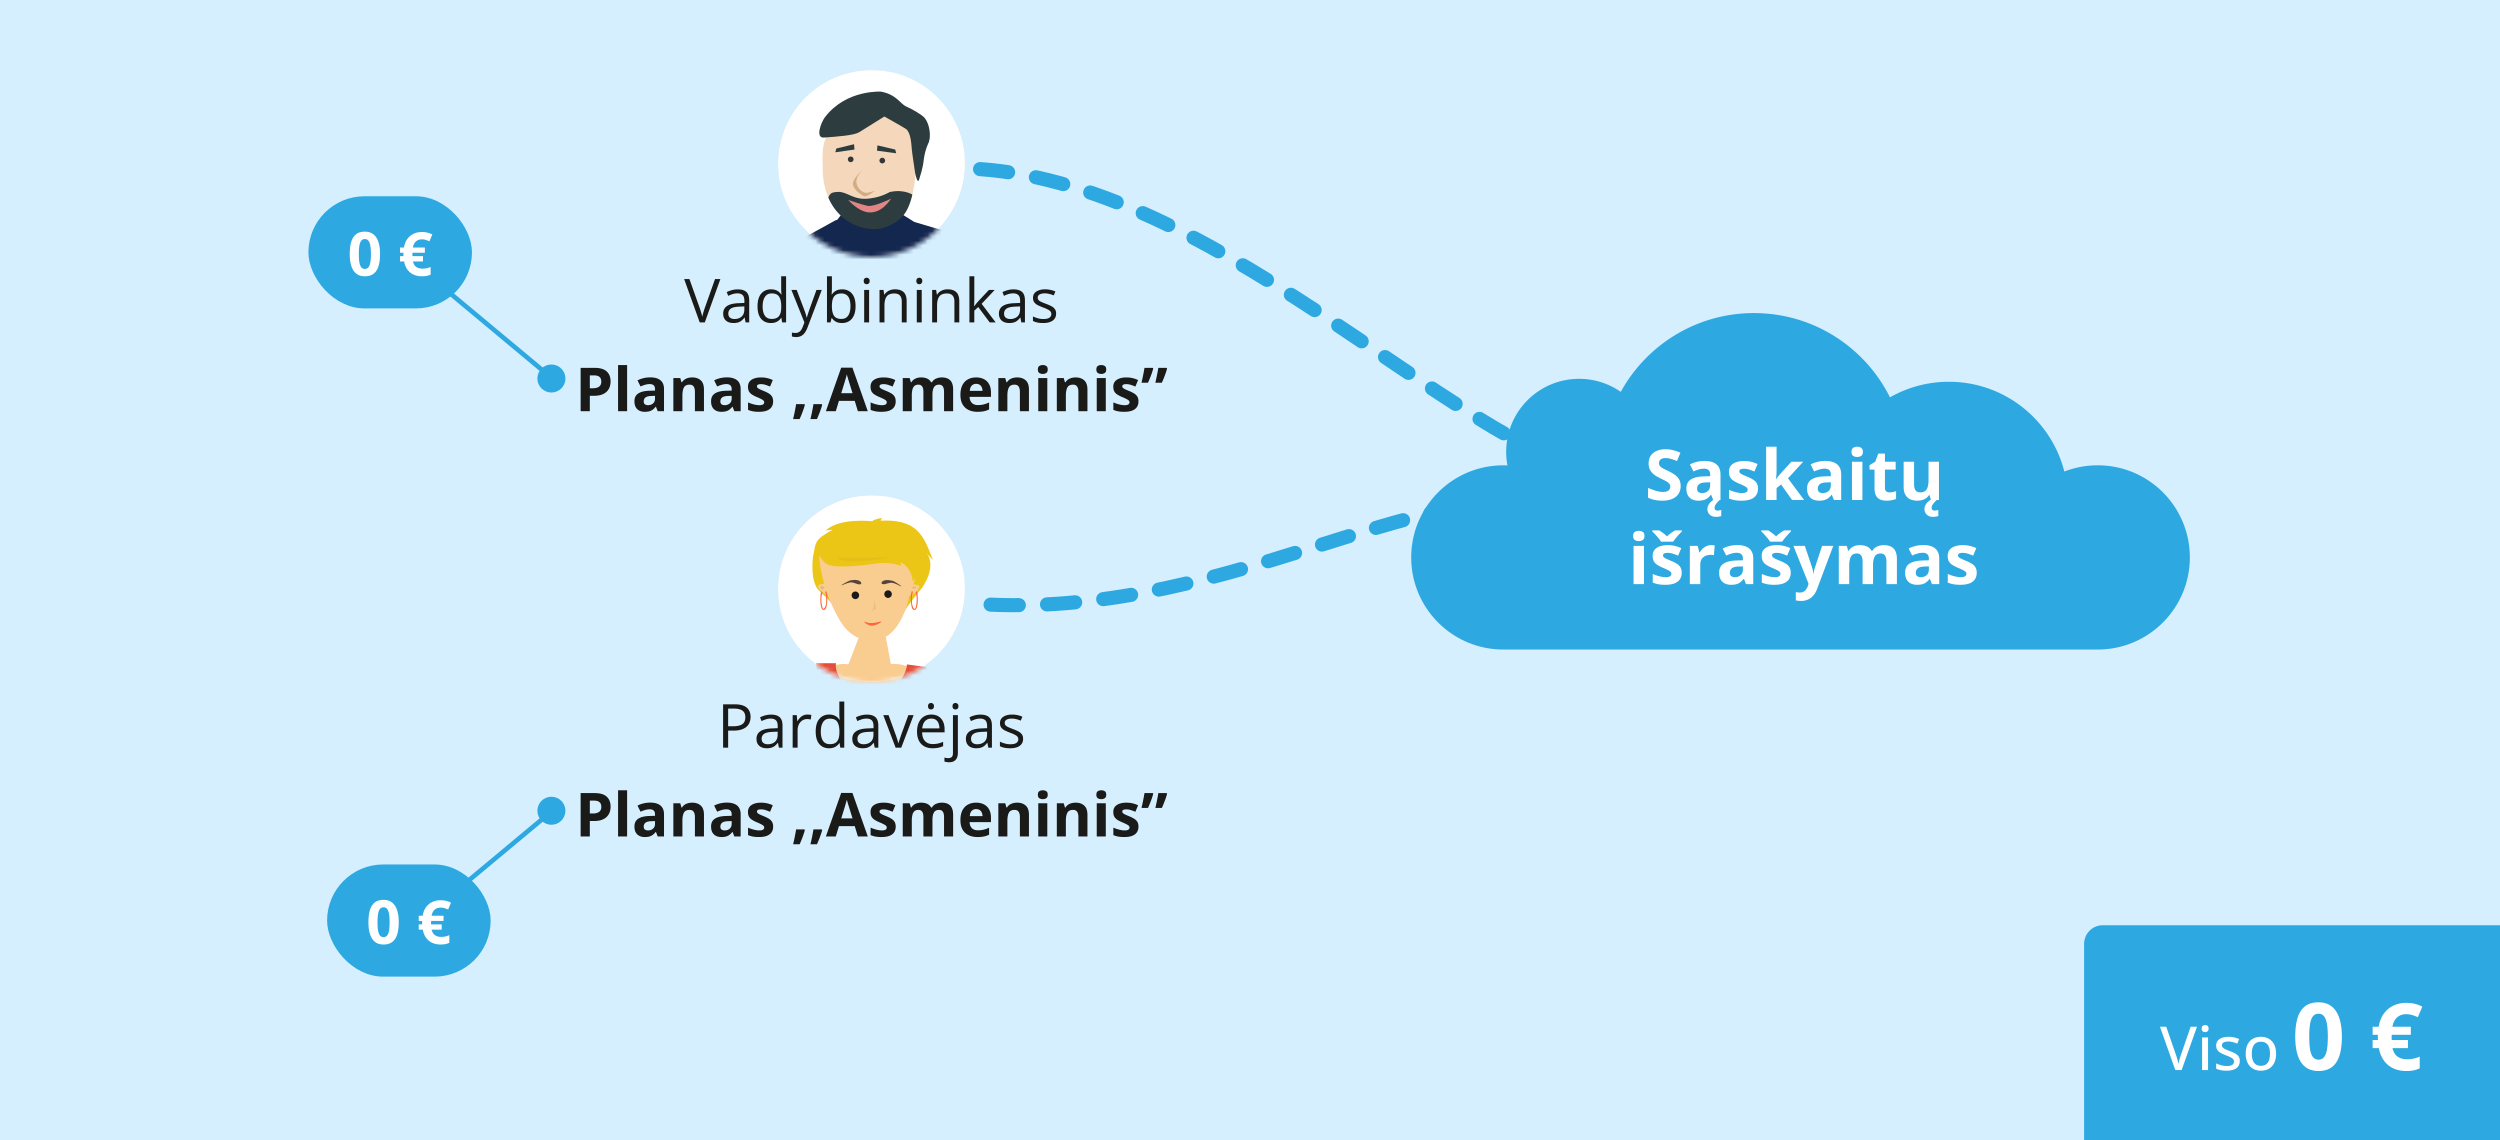 <svg width="535" height="244" fill="none" xmlns="http://www.w3.org/2000/svg"><g clip-path="url(#banner_kainodaros-pavyzdziai-1_lt__a)"><path fill="#D5EFFE" d="M0 0h535v244H0z"/><path d="M344 102c-33-6-86-66-139.5-66M336 108.5c-32.5-8-75 25.502-130 20.5" stroke="#2DA8E0" stroke-width="3.021" stroke-linecap="round" stroke-dasharray="6.04 6.04"/><path fill-rule="evenodd" clip-rule="evenodd" d="M322.175 138.995a23.84 23.84 0 0 1-.464.005C310.825 139 302 130.175 302 119.289s8.825-19.71 19.711-19.71c.296 0 .591.006.884.019a15.683 15.683 0 0 1-.272-2.92c0-8.62 6.988-15.609 15.609-15.609 3.313 0 6.385 1.032 8.911 2.792C352.371 73.811 363.061 67 375.341 67c12.752 0 23.788 7.344 29.111 18.033A25.368 25.368 0 0 1 417.06 81.7c11.91 0 21.913 8.17 24.707 19.213a19.645 19.645 0 0 1 7.146-1.336c10.886 0 19.711 8.825 19.711 19.711S459.799 139 448.913 139H322.175v-.005Z" fill="#2DA8E0"/><path d="M359.662 104.026c0 .635-.154 1.187-.461 1.656-.308.468-.757.83-1.348 1.084-.586.254-1.299.38-2.139.38-.371 0-.735-.024-1.091-.073a7.49 7.49 0 0 1-1.018-.212 6.355 6.355 0 0 1-.923-.359v-2.109c.508.224 1.035.427 1.582.607a5.152 5.152 0 0 0 1.626.271c.371 0 .669-.048.894-.146.229-.098.395-.232.498-.403.102-.171.154-.366.154-.586a.966.966 0 0 0-.271-.688 2.82 2.82 0 0 0-.748-.535 30.392 30.392 0 0 0-1.062-.535c-.249-.117-.52-.258-.813-.424a4.776 4.776 0 0 1-.834-.623 2.991 2.991 0 0 1-.652-.886c-.166-.352-.249-.772-.249-1.26 0-.64.146-1.186.439-1.64.293-.455.711-.801 1.253-1.04.546-.245 1.191-.367 1.933-.367.557 0 1.087.066 1.589.198a9.852 9.852 0 0 1 1.59.557l-.733 1.765c-.493-.2-.935-.354-1.325-.462a4.305 4.305 0 0 0-1.194-.168c-.283 0-.525.046-.725.139a.975.975 0 0 0-.454.38 1.03 1.03 0 0 0-.154.565.97.97 0 0 0 .22.644c.151.171.376.337.673.498.303.162.679.35 1.128.564.547.259 1.014.53 1.399.813.391.279.691.608.901.989.21.376.315.845.315 1.406Zm5.12-5.383c1.098 0 1.941.24 2.527.718.586.478.879 1.206.879 2.182V107h-1.561l-.432-1.113h-.058a4.15 4.15 0 0 1-.718.717 2.458 2.458 0 0 1-.842.411c-.318.088-.703.131-1.158.131a2.96 2.96 0 0 1-1.303-.278 2.072 2.072 0 0 1-.901-.849c-.22-.386-.33-.874-.33-1.465 0-.869.305-1.509.916-1.919.61-.415 1.526-.645 2.746-.689l1.421-.044v-.359c0-.429-.112-.744-.337-.944-.224-.201-.537-.301-.937-.301-.396 0-.784.056-1.165.169a8.96 8.96 0 0 0-1.142.425l-.74-1.51a6.34 6.34 0 0 1 1.457-.541 7.08 7.08 0 0 1 1.678-.198Zm1.186 4.563-.864.029c-.723.02-1.226.149-1.509.389-.278.239-.417.554-.417.944 0 .342.1.586.3.733.2.141.461.212.784.212.478 0 .881-.141 1.208-.425.332-.283.498-.686.498-1.208v-.674Zm.96 5.457c0 .205.053.356.161.454a.627.627 0 0 0 .425.146c.156 0 .31-.014.461-.044.156-.029.281-.058.374-.088v1.304a5.932 5.932 0 0 1-.506.117c-.18.034-.39.052-.63.052-.561 0-1.008-.159-1.34-.477-.327-.312-.491-.715-.491-1.208 0-.293.074-.574.22-.842a2.97 2.97 0 0 1 .593-.74c.249-.225.528-.422.835-.593l.974.256c-.337.322-.6.615-.791.879-.19.268-.285.53-.285.784Zm9.28-4.095c0 .557-.132 1.028-.396 1.414-.259.381-.647.671-1.165.872-.517.195-1.162.292-1.933.292a8.538 8.538 0 0 1-1.472-.109 6.1 6.1 0 0 1-1.231-.367v-1.845c.445.2.921.366 1.428.498.513.127.962.19 1.348.19.435 0 .745-.063.93-.19.191-.132.286-.303.286-.513a.605.605 0 0 0-.117-.366c-.074-.112-.235-.237-.484-.374a12.22 12.22 0 0 0-1.172-.549 7.76 7.76 0 0 1-1.267-.652 2.206 2.206 0 0 1-.732-.776c-.156-.303-.234-.686-.234-1.15 0-.757.293-1.326.878-1.707.591-.385 1.38-.578 2.366-.578.508 0 .991.051 1.45.153.464.103.94.267 1.429.491l-.674 1.612c-.405-.176-.789-.32-1.15-.433a3.621 3.621 0 0 0-1.091-.168c-.328 0-.574.044-.74.132a.43.43 0 0 0-.249.403c0 .131.041.249.124.351.088.103.254.218.498.344.249.123.613.281 1.092.477.464.19.866.39 1.208.6.342.205.606.462.791.769.186.303.279.696.279 1.179Zm3.977-8.965v5.098c0 .308-.013.615-.037.923-.024.308-.051.615-.081.923h.03c.151-.215.305-.427.461-.637.161-.21.332-.413.513-.608l2.292-2.49h2.52l-3.252 3.552 3.45 4.636h-2.579l-2.358-3.318-.959.769V107h-2.234V95.603h2.234Zm10.422 3.04c1.099 0 1.941.24 2.527.718.586.478.879 1.206.879 2.182V107h-1.56l-.432-1.113h-.059a4.116 4.116 0 0 1-.718.717 2.458 2.458 0 0 1-.842.411c-.318.088-.703.131-1.157.131-.484 0-.918-.092-1.304-.278a2.072 2.072 0 0 1-.901-.849c-.22-.386-.33-.874-.33-1.465 0-.869.306-1.509.916-1.919.61-.415 1.526-.645 2.747-.689l1.42-.044v-.359c0-.429-.112-.744-.336-.944-.225-.201-.538-.301-.938-.301a4.08 4.08 0 0 0-1.165.169c-.38.112-.761.254-1.142.425l-.74-1.51c.435-.229.921-.41 1.458-.541a7.072 7.072 0 0 1 1.677-.198Zm1.186 4.563-.864.029c-.722.02-1.225.149-1.509.389-.278.239-.417.554-.417.944 0 .342.1.586.3.733.2.141.462.212.784.212.478 0 .881-.141 1.208-.425.332-.283.498-.686.498-1.208v-.674Zm6.761-4.395V107h-2.234v-8.189h2.234Zm-1.114-3.208c.332 0 .618.079.857.235.24.151.359.437.359.857 0 .415-.119.703-.359.864a1.532 1.532 0 0 1-.857.234c-.336 0-.625-.078-.864-.234-.234-.161-.351-.45-.351-.864 0-.42.117-.706.351-.857.239-.156.528-.234.864-.234Zm6.914 9.764c.245 0 .481-.025.711-.074.234-.048.466-.109.696-.183v1.663c-.24.107-.537.195-.894.264a5.693 5.693 0 0 1-1.157.109c-.488 0-.928-.078-1.318-.234a1.876 1.876 0 0 1-.916-.828c-.22-.395-.33-.944-.33-1.647v-3.948h-1.069v-.945l1.231-.747.644-1.729h1.428v1.743h2.293v1.678h-2.293v3.948c0 .312.088.546.264.703.181.151.418.227.71.227Zm10.584-6.556V107h-1.714l-.3-1.047h-.117a2.26 2.26 0 0 1-.66.681 2.854 2.854 0 0 1-.871.388 3.896 3.896 0 0 1-.989.124c-.586 0-1.096-.102-1.531-.307a2.285 2.285 0 0 1-1.018-.974c-.239-.44-.359-1.011-.359-1.714v-5.34h2.234v4.783c0 .586.105 1.028.315 1.326.21.298.545.447 1.004.447.454 0 .81-.103 1.069-.308.259-.21.439-.515.542-.915.107-.406.161-.899.161-1.48v-3.853h2.234Zm-1.56 9.852c0 .205.054.356.161.454a.627.627 0 0 0 .425.146c.156 0 .31-.014.461-.044.157-.029.281-.058.374-.088v1.304a5.845 5.845 0 0 1-.506.117 3.42 3.42 0 0 1-.629.052c-.562 0-1.009-.159-1.341-.477-.327-.312-.49-.715-.49-1.208 0-.293.073-.574.219-.842.147-.264.344-.511.594-.74.249-.225.527-.422.834-.593l.975.256a6.574 6.574 0 0 0-.791.879c-.191.268-.286.53-.286.784Zm-61.56 8.149V125h-2.234v-8.188h2.234Zm-1.113-3.208c.332 0 .617.078.857.234.239.151.358.437.358.857 0 .415-.119.703-.358.864-.24.156-.525.234-.857.234-.337 0-.625-.078-.865-.234-.234-.161-.351-.449-.351-.864 0-.42.117-.706.351-.857.24-.156.528-.234.865-.234Zm9.177 8.964c0 .557-.132 1.028-.396 1.414-.258.381-.647.671-1.164.872-.518.195-1.162.292-1.934.292a8.538 8.538 0 0 1-1.472-.109 6.11 6.11 0 0 1-1.23-.367v-1.845c.444.2.92.366 1.428.498.512.127.962.19 1.347.19.435 0 .745-.063.931-.19.19-.132.285-.303.285-.513a.605.605 0 0 0-.117-.366c-.073-.112-.234-.237-.483-.374a12.34 12.34 0 0 0-1.172-.549 7.718 7.718 0 0 1-1.267-.652 2.21 2.21 0 0 1-.733-.776c-.156-.303-.234-.686-.234-1.15 0-.757.293-1.326.879-1.707.591-.385 1.379-.578 2.366-.578.507 0 .991.051 1.45.154.464.102.94.266 1.428.49l-.674 1.612c-.405-.176-.788-.32-1.15-.433a3.616 3.616 0 0 0-1.091-.168c-.327 0-.574.044-.74.132a.43.43 0 0 0-.249.403c0 .131.042.249.125.351.088.103.254.218.498.344.249.123.612.281 1.091.477.464.19.867.39 1.208.6.342.205.606.462.792.769.185.303.278.696.278 1.179Zm-4.424-6.657a6.13 6.13 0 0 0-.542-.74c-.225-.274-.457-.54-.696-.798a23.333 23.333 0 0 0-.637-.667v-.198h1.487c.259.166.537.357.835.572.298.21.578.449.842.717.259-.268.542-.51.85-.725.312-.219.6-.407.864-.564h1.479v.198c-.175.181-.383.4-.622.659a21.68 21.68 0 0 0-.703.799 7.443 7.443 0 0 0-.55.747h-2.607Zm10.737.747c.113 0 .242.007.388.022.152.009.274.024.367.044l-.169 2.094a1.387 1.387 0 0 0-.315-.051 3.079 3.079 0 0 0-1.186.088c-.269.073-.51.193-.725.359a1.692 1.692 0 0 0-.513.644c-.122.264-.183.589-.183.975V125h-2.234v-8.188h1.692l.329 1.376h.11a3.44 3.44 0 0 1 .601-.761c.244-.235.52-.42.828-.557a2.425 2.425 0 0 1 1.01-.212Zm5.596-.015c1.099 0 1.941.239 2.527.718.586.478.879 1.206.879 2.182V125h-1.56l-.432-1.113h-.059a4.116 4.116 0 0 1-.718.717 2.458 2.458 0 0 1-.842.411c-.317.088-.703.131-1.157.131-.484 0-.918-.092-1.304-.278a2.072 2.072 0 0 1-.901-.849c-.22-.386-.329-.874-.329-1.465 0-.869.305-1.509.915-1.919.61-.415 1.526-.645 2.747-.689l1.421-.044v-.359c0-.429-.113-.744-.337-.944-.225-.201-.537-.301-.938-.301-.395 0-.784.056-1.164.169a8.972 8.972 0 0 0-1.143.425l-.74-1.509c.435-.23.921-.41 1.458-.542a7.062 7.062 0 0 1 1.677-.198Zm1.187 4.563-.865.029c-.722.02-1.225.149-1.509.389-.278.239-.417.554-.417.944 0 .342.1.586.3.733.201.141.462.212.784.212.479 0 .881-.141 1.208-.425.333-.283.499-.686.499-1.208v-.674Zm10.239 1.362c0 .557-.132 1.028-.396 1.414-.259.381-.647.671-1.164.872-.518.195-1.162.292-1.934.292a8.538 8.538 0 0 1-1.472-.109 6.11 6.11 0 0 1-1.23-.367v-1.845c.444.2.92.366 1.428.498.512.127.962.19 1.347.19.435 0 .745-.063.931-.19.19-.132.285-.303.285-.513a.605.605 0 0 0-.117-.366c-.073-.112-.234-.237-.483-.374a12.34 12.34 0 0 0-1.172-.549 7.718 7.718 0 0 1-1.267-.652 2.21 2.21 0 0 1-.733-.776c-.156-.303-.234-.686-.234-1.15 0-.757.293-1.326.879-1.707.591-.385 1.379-.578 2.365-.578.508 0 .992.051 1.451.154.464.102.94.266 1.428.49l-.674 1.612c-.405-.176-.788-.32-1.15-.433a3.616 3.616 0 0 0-1.091-.168c-.327 0-.574.044-.74.132a.43.43 0 0 0-.249.403c0 .131.042.249.125.351.088.103.254.218.498.344.249.123.612.281 1.091.477.464.19.867.39 1.208.6.342.205.606.462.791.769.186.303.279.696.279 1.179Zm-4.424-6.657a6.13 6.13 0 0 0-.542-.74c-.225-.274-.457-.54-.696-.798a23.333 23.333 0 0 0-.637-.667v-.198h1.487c.259.166.537.357.835.572.298.21.578.449.842.717.259-.268.542-.51.85-.725.312-.219.6-.407.864-.564h1.479v.198c-.175.181-.383.4-.622.659a21.68 21.68 0 0 0-.703.799 7.443 7.443 0 0 0-.55.747h-2.607Zm4.995.901h2.446l1.546 4.606c.049.147.09.296.124.447a7.455 7.455 0 0 1 .147.974h.044a7.44 7.44 0 0 1 .117-.739c.054-.23.12-.457.198-.682l1.516-4.606h2.395l-3.465 9.235c-.21.567-.483 1.038-.82 1.414a3.302 3.302 0 0 1-1.164.857 3.55 3.55 0 0 1-1.436.286c-.254 0-.474-.015-.659-.044a5.94 5.94 0 0 1-.476-.081v-1.772c.102.024.232.046.388.065.156.02.32.03.491.03.312 0 .581-.066.805-.198.225-.132.413-.31.564-.535.152-.219.271-.461.359-.725l.132-.403-3.252-8.129Zm19.329-.154c.927 0 1.628.239 2.102.717.478.474.718 1.236.718 2.286V125h-2.242v-4.783c0-.586-.1-1.028-.3-1.325-.2-.298-.51-.447-.93-.447-.591 0-1.011.212-1.26.637-.249.42-.373 1.023-.373 1.809V125h-2.234v-4.783c0-.39-.044-.717-.132-.981-.088-.264-.222-.462-.403-.593-.181-.132-.413-.198-.696-.198-.415 0-.742.105-.981.315-.235.205-.403.51-.506.915-.097.401-.146.891-.146 1.472V125H393.5v-8.188h1.707l.3 1.047h.124c.166-.283.374-.513.623-.689.254-.175.532-.305.835-.388.303-.083.61-.124.923-.124.6 0 1.108.097 1.523.293.42.195.742.498.967.908h.198c.244-.42.588-.725 1.032-.916.45-.19.911-.285 1.385-.285Zm8.474-.015c1.098 0 1.941.239 2.527.718.586.478.879 1.206.879 2.182V125h-1.56l-.433-1.113h-.058a4.15 4.15 0 0 1-.718.717 2.458 2.458 0 0 1-.842.411c-.318.088-.703.131-1.157.131-.484 0-.918-.092-1.304-.278a2.072 2.072 0 0 1-.901-.849c-.22-.386-.33-.874-.33-1.465 0-.869.306-1.509.916-1.919.61-.415 1.526-.645 2.746-.689l1.421-.044v-.359c0-.429-.112-.744-.337-.944-.224-.201-.537-.301-.937-.301-.396 0-.784.056-1.165.169-.38.112-.761.254-1.142.425l-.74-1.509c.435-.23.92-.41 1.458-.542a7.062 7.062 0 0 1 1.677-.198Zm1.186 4.563-.864.029c-.723.02-1.225.149-1.509.389-.278.239-.417.554-.417.944 0 .342.1.586.3.733.2.141.462.212.784.212.478 0 .881-.141 1.208-.425.332-.283.498-.686.498-1.208v-.674Zm10.24 1.362c0 .557-.132 1.028-.396 1.414-.259.381-.647.671-1.164.872-.518.195-1.163.292-1.934.292a8.538 8.538 0 0 1-1.472-.109 6.119 6.119 0 0 1-1.231-.367v-1.845a9 9 0 0 0 1.429.498c.512.127.961.19 1.347.19.435 0 .745-.063.93-.19.191-.132.286-.303.286-.513a.605.605 0 0 0-.117-.366c-.073-.112-.235-.237-.484-.374a12.296 12.296 0 0 0-1.171-.549 7.732 7.732 0 0 1-1.268-.652 2.206 2.206 0 0 1-.732-.776c-.156-.303-.234-.686-.234-1.15 0-.757.293-1.326.879-1.707.59-.385 1.379-.578 2.365-.578a6.598 6.598 0 0 1 2.879.644l-.674 1.612c-.405-.176-.789-.32-1.15-.433a3.616 3.616 0 0 0-1.091-.168c-.327 0-.574.044-.74.132a.43.43 0 0 0-.249.403c0 .131.041.249.124.351.088.103.254.218.498.344.249.123.613.281 1.092.477.464.19.866.39 1.208.6.342.205.606.462.791.769.186.303.279.696.279 1.179Z" fill="#fff"/><g filter="url(#banner_kainodaros-pavyzdziai-1_lt__b)"><rect x="166.5" y="15" width="40" height="40" rx="20" fill="#474747" fill-opacity=".13"/></g><circle cx="186.5" cy="35" r="20" fill="#fff"/><mask id="banner_kainodaros-pavyzdziai-1_lt__c" style="mask-type:alpha" maskUnits="userSpaceOnUse" x="166" y="15" width="41" height="40"><circle cx="186.5" cy="35" r="20" fill="#D9D9D9"/></mask><g mask="url(#banner_kainodaros-pavyzdziai-1_lt__c)"><path d="m192.794 45.708-4.991.664-7.319-.997-2.493 3.16 3.325 16.799 5.988 5.822 5.655-4.159 3.826-18.793-3.991-2.496Z" fill="#14274F"/><path d="m206.983 50.862-11.194-3.324-8.484 6.654-8.316-7.153-11.477 6.321 4.991 7.818s.239 9.401 1.495 18.458c1.465 10.583 2.398 13.235 2.829 12.973l11.31-1.33 9.979 1.165s2.815-8.323 3.836-16.634c.894-7.347 0-14.803 0-14.803l5.031-10.145Z" fill="#14274F"/><path fill-rule="evenodd" clip-rule="evenodd" d="m165.198 75.653 2.313-22.294 6.983 3.244-2.346 19.136s-3.481 3.325-6.95-.086Z" fill="#14274F"/><path d="M179.334 41.07c1.917-.08 3.289 1.732 6.352 1.437 3.064-.294 4.456-1.368 4.811-1.438 2.143-.446 3.773.024 4.754.57.419-1.797.719-4.034.918-6.812.501-6.693-.753-8.668-4.713-12.173-3.274-2.9-8.74.628-12.276 3.692-3.536 3.063-3.178 5.993-3.116 9.878a15.969 15.969 0 0 0 1.198 6.053c.42-.975.717-1.15 2.072-1.208Z" fill="#F5D8BB"/><path d="M190.498 41.068c-.355.075-1.748 1.149-4.811 1.439-3.064.29-4.428-1.52-6.353-1.439-1.354.058-1.651.24-2.078 1.199.234.553.511 1.088.827 1.599a10.737 10.737 0 0 0 8.479 5.149c2.557.158 4.777-1.096 5.971-2.11 1.103-.934 1.894-2.308 2.471-4.314.089-.307.173-.629.24-.96-.973-.539-2.603-1.008-4.746-.563Z" fill="#2D3D3F"/><path d="M185.675 44.053c-1.307-.256-2.824-.872-4.159-1.263 0 0 2.064 2.414 4.3 2.653 2.97.317 4.857-2.931 4.857-2.931s-3.644 1.802-4.998 1.541Z" fill="#E38584"/><path d="M197.912 25.276c-.599-.755-2.929-2.033-4.005-2.498-1.247-.54-2.059-2.596-5.48-3.188.52.088-7.22-.662-11.904 5.513-.837 1.108-2.088 4.466-.214 4.334 2.877-.2 6.497-.467 7.57-1.148 1.712-1.086 5.375-3.356 5.375-3.356s3.538 1.978 4.581 2.637c1.043.66 1.198 3.224 1.27 4.183.072.959.72 5.176.72 5.176s.513 2.768.894 1.407c.194-.695.774-2.263.975-4.224.145-1.128.442-2.23.885-3.277.805-1.388.379-4.243-.662-5.554" fill="#2D3D3F"/><path d="M185.392 41.267c-.619 0-1.657-.537-2.074-1.944-.417-1.407 1.438-3.241 1.438-3.241s-1.999 1.918-2.222 3.037c-.223 1.12 1.336 2.282 2.158 2.779.822.496 2.512-1.098 2.512-1.098s-1.211.462-1.827.48" fill="#D3AB84"/><path d="M189.414 34.307a.608.608 0 0 0-.781-.519.605.605 0 0 0-.356.868.608.608 0 0 0 1.137-.349Zm-6.76-.27a.608.608 0 0 0-.991-.405.605.605 0 0 0 .005.937.609.609 0 0 0 .919-.187.608.608 0 0 0 .067-.345Z" fill="#363636"/><path d="m191.571 31.999-3.802-.89-.088 1.146 4.106.542-.216-.798Zm-8.807-1.136-3.795.92-.208.804 4.099-.58-.096-1.144Z" fill="#2D3D3F"/><path fill-rule="evenodd" clip-rule="evenodd" d="m209.661 73.109-2.68-22.246-6.628 3.117 2.349 19.139s3.478 3.305 6.959-.01Z" fill="#14274F"/></g><path d="M154.159 59.72 150.826 69h-1.085l-3.333-9.28h1.13l2.171 6.112c.089.246.167.48.235.705a13.132 13.132 0 0 1 .336 1.25 14.748 14.748 0 0 1 .337-1.256c.072-.229.152-.468.241-.718l2.158-6.093h1.143Zm3.719 2.209c.83 0 1.446.186 1.848.558.402.373.603.967.603 1.784V69h-.768l-.204-1.028h-.05a3.86 3.86 0 0 1-.61.64 2.26 2.26 0 0 1-.736.388 3.499 3.499 0 0 1-1.016.127c-.423 0-.799-.074-1.13-.222a1.76 1.76 0 0 1-.774-.673c-.186-.3-.279-.681-.279-1.143 0-.694.275-1.227.825-1.6.55-.372 1.388-.575 2.514-.609l1.199-.05v-.426c0-.6-.129-1.022-.387-1.263-.258-.241-.622-.362-1.092-.362-.364 0-.711.053-1.041.159a7.12 7.12 0 0 0-.939.374l-.324-.8c.313-.16.673-.298 1.079-.412a4.713 4.713 0 0 1 1.282-.171Zm1.41 3.643-1.06.045c-.868.034-1.479.175-1.835.425-.355.25-.533.603-.533 1.06 0 .398.12.692.362.882.241.19.56.286.958.286.618 0 1.124-.171 1.517-.514.394-.343.591-.857.591-1.543v-.64Zm5.687 3.555c-.88 0-1.578-.3-2.095-.901-.512-.601-.768-1.494-.768-2.68 0-1.197.263-2.1.787-2.71.525-.613 1.223-.92 2.095-.92.368 0 .69.049.965.146a2.37 2.37 0 0 1 1.212.946h.077a10.5 10.5 0 0 1-.051-.54 7.892 7.892 0 0 1-.026-.558v-2.787h1.054V69h-.85l-.159-.99h-.045a2.417 2.417 0 0 1-1.218.971 2.937 2.937 0 0 1-.978.146Zm.165-.876c.745 0 1.272-.212 1.581-.635.309-.423.463-1.051.463-1.885v-.19c0-.885-.148-1.564-.444-2.038-.292-.474-.825-.711-1.6-.711-.647 0-1.132.25-1.453.749-.322.495-.483 1.172-.483 2.031 0 .855.159 1.515.476 1.98.322.466.808.699 1.46.699Zm4.221-6.208h1.13l1.536 4.037c.089.237.172.466.248.686.076.215.144.423.203.622.059.199.106.391.14.577h.044a37.398 37.398 0 0 1 .609-1.892l1.454-4.03h1.136l-3.028 7.979a5.3 5.3 0 0 1-.564 1.117c-.212.318-.47.56-.775.73-.305.174-.673.26-1.104.26-.199 0-.375-.012-.527-.038a3.236 3.236 0 0 1-.394-.076v-.844a3.598 3.598 0 0 0 .756.082 1.39 1.39 0 0 0 1.18-.584c.14-.19.261-.416.362-.679l.381-.977-2.787-6.97Zm8.665-2.92v2.47c0 .283-.009.558-.026.824-.012.267-.023.474-.031.623h.057a2.35 2.35 0 0 1 .825-.794c.36-.216.819-.324 1.378-.324.871 0 1.565.303 2.082.908.52.601.78 1.496.78 2.685 0 .783-.118 1.443-.355 1.98-.237.538-.571.944-1.003 1.22-.432.274-.942.412-1.53.412-.55 0-1.003-.102-1.358-.305a2.38 2.38 0 0 1-.813-.755h-.082l-.216.933h-.762v-9.877h1.054Zm2.031 3.682c-.503 0-.903.1-1.2.298-.296.195-.51.49-.641.889-.127.393-.19.893-.19 1.498v.057c0 .876.146 1.547.438 2.012.292.461.823.692 1.593.692.648 0 1.132-.237 1.454-.711.326-.474.489-1.151.489-2.031 0-.897-.161-1.572-.483-2.025-.317-.453-.804-.68-1.46-.68Zm5.929-.762V69h-1.054v-6.957h1.054Zm-.514-2.603a.63.63 0 0 1 .444.172c.127.11.19.283.19.52 0 .233-.063.407-.19.52a.63.63 0 0 1-.444.172.644.644 0 0 1-.457-.171c-.119-.114-.178-.288-.178-.52 0-.238.059-.411.178-.521a.644.644 0 0 1 .457-.172Zm6.043 2.476c.825 0 1.449.203 1.872.61.423.401.635 1.049.635 1.942V69h-1.041v-4.462c0-.58-.133-1.014-.4-1.302-.262-.287-.666-.431-1.212-.431-.771 0-1.312.218-1.625.654-.313.435-.47 1.068-.47 1.897V69h-1.054v-6.957h.851l.158 1.003h.058a2.08 2.08 0 0 1 .565-.616 2.42 2.42 0 0 1 .768-.38c.283-.09.581-.134.895-.134Zm5.732.127V69h-1.054v-6.957h1.054Zm-.515-2.603a.63.63 0 0 1 .445.172c.127.11.19.283.19.52 0 .233-.063.407-.19.52a.63.63 0 0 1-.445.172.645.645 0 0 1-.457-.171c-.118-.114-.177-.288-.177-.52 0-.238.059-.411.177-.521a.646.646 0 0 1 .457-.172Zm6.043 2.476c.826 0 1.45.203 1.873.61.423.401.635 1.049.635 1.942V69h-1.041v-4.462c0-.58-.134-1.014-.4-1.302-.263-.287-.667-.431-1.213-.431-.77 0-1.311.218-1.625.654-.313.435-.469 1.068-.469 1.897V69h-1.054v-6.957h.851l.158 1.003h.057c.148-.245.337-.45.565-.616.229-.17.485-.296.768-.38.284-.09.582-.134.895-.134Zm5.726-2.793v5.129a12 12 0 0 1-.019.622l-.032.641h.045c.088-.11.218-.273.387-.489.173-.215.319-.389.438-.52l2.31-2.463h1.238l-2.799 2.97L213.071 69h-1.269l-2.457-3.294-.844.774V69h-1.047v-9.877h1.047Zm8.385 2.806c.83 0 1.445.186 1.847.558.402.373.603.967.603 1.784V69h-.768l-.203-1.028h-.051a3.816 3.816 0 0 1-.609.64 2.27 2.27 0 0 1-.736.388 3.499 3.499 0 0 1-1.016.127c-.423 0-.8-.074-1.13-.222a1.755 1.755 0 0 1-.774-.673c-.186-.3-.279-.681-.279-1.143 0-.694.275-1.227.825-1.6.55-.372 1.388-.575 2.513-.609l1.2-.05v-.426c0-.6-.129-1.022-.387-1.263-.258-.241-.622-.362-1.092-.362-.364 0-.711.053-1.041.159a7.12 7.12 0 0 0-.939.374l-.324-.8c.313-.16.673-.298 1.079-.412a4.713 4.713 0 0 1 1.282-.171Zm1.409 3.643-1.06.045c-.867.034-1.479.175-1.834.425-.356.25-.533.603-.533 1.06 0 .398.12.692.361.882.242.19.561.286.959.286.618 0 1.124-.171 1.517-.514.394-.343.59-.857.59-1.543v-.64Zm7.713 1.524c0 .444-.112.819-.337 1.123-.22.3-.537.527-.952.68-.41.152-.901.228-1.472.228-.487 0-.908-.038-1.264-.114a3.672 3.672 0 0 1-.933-.324v-.971c.284.14.622.266 1.016.38.393.115.795.172 1.206.172.601 0 1.037-.097 1.308-.292a.928.928 0 0 0 .406-.793.803.803 0 0 0-.165-.502c-.106-.148-.286-.29-.54-.425a8.03 8.03 0 0 0-1.053-.457 12.12 12.12 0 0 1-1.156-.502 2.163 2.163 0 0 1-.749-.615c-.173-.242-.26-.555-.26-.94 0-.588.237-1.039.711-1.352.478-.317 1.104-.476 1.879-.476.419 0 .81.042 1.174.127.368.08.711.19 1.028.33l-.355.844a6.577 6.577 0 0 0-.92-.31 3.951 3.951 0 0 0-.997-.128c-.487 0-.861.08-1.124.241-.258.161-.387.381-.387.66 0 .217.06.394.178.534.123.14.317.27.584.393.267.123.618.267 1.054.432.436.16.812.328 1.13.501.317.17.56.377.73.623.173.24.26.552.26.933ZM127.219 78.72c1.198 0 2.072.258 2.622.774.55.512.825 1.219.825 2.12a3.7 3.7 0 0 1-.184 1.168 2.568 2.568 0 0 1-.603.984c-.275.288-.643.516-1.105.686-.461.165-1.03.247-1.707.247h-.844V88h-1.968v-9.28h2.964Zm-.101 1.612h-.895v2.755h.647c.368 0 .688-.049.959-.146.27-.097.48-.25.628-.457.148-.207.222-.474.222-.8 0-.457-.127-.796-.381-1.016-.254-.224-.647-.336-1.18-.336ZM134.202 88h-1.936v-9.877h1.936V88Zm4.944-7.243c.953 0 1.683.208 2.19.622.508.415.762 1.046.762 1.892V88h-1.352l-.374-.965h-.051a3.612 3.612 0 0 1-.622.622 2.14 2.14 0 0 1-.73.356c-.275.076-.61.114-1.003.114a2.57 2.57 0 0 1-1.13-.241 1.796 1.796 0 0 1-.781-.737c-.19-.334-.285-.757-.285-1.27 0-.752.264-1.307.793-1.662.529-.36 1.322-.559 2.38-.597l1.232-.038v-.311c0-.372-.098-.645-.292-.819-.195-.173-.466-.26-.813-.26-.342 0-.679.049-1.009.146-.33.097-.66.22-.99.368l-.641-1.308a5.485 5.485 0 0 1 1.263-.47 6.13 6.13 0 0 1 1.453-.17Zm1.029 3.955-.749.025c-.627.017-1.062.13-1.308.337-.241.207-.362.48-.362.819 0 .296.087.507.261.634.173.123.4.184.679.184.415 0 .764-.122 1.047-.368.288-.245.432-.594.432-1.047v-.584Zm7.953-3.942c.758 0 1.367.207 1.829.622.461.41.691 1.07.691 1.98V88h-1.936v-4.145c0-.508-.093-.89-.279-1.149-.182-.258-.47-.387-.863-.387-.593 0-.997.2-1.213.603-.215.402-.323.982-.323 1.74V88h-1.936v-7.097h1.479l.26.908h.108c.152-.245.34-.444.565-.597.228-.152.48-.264.755-.336.279-.072.567-.108.863-.108Zm7.421-.013c.952 0 1.682.208 2.19.622.508.415.761 1.046.761 1.892V88h-1.352l-.374-.965h-.051a3.58 3.58 0 0 1-.622.622 2.14 2.14 0 0 1-.73.356 3.8 3.8 0 0 1-1.003.114c-.419 0-.795-.08-1.13-.241a1.79 1.79 0 0 1-.78-.737c-.191-.334-.286-.757-.286-1.27 0-.752.264-1.307.793-1.662.529-.36 1.323-.559 2.381-.597l1.231-.038v-.311c0-.372-.097-.645-.292-.819-.195-.173-.465-.26-.812-.26-.343 0-.68.049-1.01.146-.33.097-.66.22-.99.368l-.641-1.308a5.52 5.52 0 0 1 1.263-.47c.47-.114.954-.17 1.454-.17Zm1.028 3.955-.749.025c-.626.017-1.062.13-1.307.337-.242.207-.362.48-.362.819 0 .296.086.507.26.634.173.123.4.184.679.184.415 0 .764-.122 1.048-.368.287-.245.431-.594.431-1.047v-.584Zm8.874 1.18c0 .483-.114.891-.343 1.226-.224.33-.56.582-1.009.755-.448.17-1.007.254-1.676.254-.495 0-.92-.032-1.276-.095a5.257 5.257 0 0 1-1.066-.318v-1.6c.385.174.798.318 1.238.432.444.11.834.165 1.168.165.376 0 .645-.055.806-.165a.52.52 0 0 0 .248-.444.525.525 0 0 0-.102-.317c-.064-.098-.203-.206-.419-.324a10.39 10.39 0 0 0-1.016-.476 6.727 6.727 0 0 1-1.098-.565 1.921 1.921 0 0 1-.635-.673c-.135-.262-.203-.594-.203-.996 0-.656.254-1.15.762-1.48.512-.334 1.196-.501 2.05-.501.44 0 .859.044 1.257.133.402.09.815.231 1.238.426l-.584 1.396a9.82 9.82 0 0 0-.997-.374 3.124 3.124 0 0 0-.945-.146c-.284 0-.498.038-.641.114a.372.372 0 0 0-.216.349.47.47 0 0 0 .108.305c.076.088.22.188.431.298.216.106.531.243.946.413a7.29 7.29 0 0 1 1.047.52c.297.178.525.4.686.667.161.262.241.603.241 1.022Zm6.691.597.095.146c-.076.305-.176.633-.299.984-.118.351-.249.703-.393 1.054-.14.351-.281.685-.425 1.003h-1.397c.085-.343.167-.703.248-1.08.08-.376.154-.746.222-1.11.072-.364.129-.696.171-.997h1.778Zm3.707 0 .095.146c-.076.305-.176.633-.298.984-.119.351-.25.703-.394 1.054-.14.351-.281.685-.425 1.003h-1.397c.085-.343.167-.703.248-1.08.08-.376.154-.746.222-1.11.072-.364.129-.696.171-.997h1.778ZM183.586 88l-.672-2.209h-3.384L178.857 88h-2.12l3.276-9.318h2.405L185.707 88h-2.121Zm-1.142-3.86-.673-2.158a22.572 22.572 0 0 0-.171-.552 73.375 73.375 0 0 0-.21-.692 15.511 15.511 0 0 1-.165-.615c-.042.173-.101.389-.178.647-.072.254-.141.495-.209.724l-.146.488-.667 2.159h2.419Zm9.236 1.753c0 .482-.115.89-.343 1.225-.224.33-.561.582-1.009.755-.449.17-1.008.254-1.676.254a7.42 7.42 0 0 1-1.276-.095 5.239 5.239 0 0 1-1.066-.318v-1.6c.385.174.797.318 1.237.432.445.11.834.165 1.168.165.377 0 .646-.055.806-.165a.518.518 0 0 0 .248-.444.525.525 0 0 0-.102-.317c-.063-.098-.203-.206-.418-.324a10.506 10.506 0 0 0-1.016-.476 6.727 6.727 0 0 1-1.098-.565 1.912 1.912 0 0 1-.635-.673c-.135-.262-.203-.594-.203-.996 0-.656.254-1.15.762-1.48.512-.334 1.195-.501 2.05-.501.44 0 .859.044 1.257.133.402.09.814.231 1.238.426l-.584 1.396a10 10 0 0 0-.997-.374 3.13 3.13 0 0 0-.946-.146c-.283 0-.497.038-.641.114a.372.372 0 0 0-.216.349.47.47 0 0 0 .108.305c.076.088.22.188.432.298.216.106.531.243.946.413a7.29 7.29 0 0 1 1.047.52c.296.178.525.4.685.667.161.262.242.603.242 1.022Zm9.845-5.123c.804 0 1.411.207 1.822.622.414.41.622 1.07.622 1.98V88h-1.943v-4.145c0-.508-.086-.89-.26-1.149-.173-.258-.442-.387-.806-.387-.512 0-.876.184-1.092.552-.216.364-.324.887-.324 1.568V88h-1.936v-4.145c0-.339-.038-.622-.114-.85a1.003 1.003 0 0 0-.349-.515c-.157-.114-.358-.171-.603-.171-.36 0-.643.09-.851.273-.203.177-.349.442-.438.793a5.507 5.507 0 0 0-.127 1.276V88h-1.936v-7.097h1.479l.261.908h.108a1.87 1.87 0 0 1 .539-.597 2.36 2.36 0 0 1 .724-.336c.262-.072.529-.108.8-.108.52 0 .96.085 1.32.254a1.8 1.8 0 0 1 .838.787h.171c.212-.364.51-.628.895-.793.39-.165.789-.248 1.2-.248Zm7.363 0c.656 0 1.221.127 1.695.38.474.25.84.614 1.098 1.093.258.478.387 1.062.387 1.752v.94h-4.576c.021.545.184.974.488 1.288.309.309.737.463 1.283.463.452 0 .867-.047 1.244-.14a6.322 6.322 0 0 0 1.161-.419v1.499c-.351.173-.719.3-1.104.38-.381.08-.844.121-1.39.121-.711 0-1.342-.131-1.892-.394a2.936 2.936 0 0 1-1.288-1.2c-.309-.537-.464-1.214-.464-2.03 0-.83.14-1.52.419-2.07.284-.554.677-.969 1.181-1.244.503-.28 1.09-.419 1.758-.419Zm.013 1.377a1.3 1.3 0 0 0-.94.362c-.245.242-.387.62-.425 1.136h2.717a1.902 1.902 0 0 0-.159-.768 1.19 1.19 0 0 0-.444-.533c-.195-.13-.444-.197-.749-.197Zm8.772-1.377c.758 0 1.367.207 1.828.622.462.41.692 1.07.692 1.98V88h-1.936v-4.145c0-.508-.093-.89-.279-1.149-.182-.258-.47-.387-.863-.387-.593 0-.997.2-1.213.603-.215.402-.323.982-.323 1.74V88h-1.936v-7.097h1.479l.26.908h.108c.152-.245.34-.444.565-.597.228-.152.48-.264.755-.336.279-.072.567-.108.863-.108Zm6.45.133V88h-1.936v-7.097h1.936Zm-.965-2.78c.287 0 .535.068.742.203.208.131.311.379.311.743 0 .36-.103.61-.311.749a1.327 1.327 0 0 1-.742.203c-.292 0-.542-.068-.749-.203-.203-.14-.305-.39-.305-.75 0-.363.102-.61.305-.742.207-.135.457-.203.749-.203Zm7.033 2.647c.757 0 1.367.207 1.828.622.461.41.692 1.07.692 1.98V88h-1.936v-4.145c0-.508-.093-.89-.279-1.149-.182-.258-.47-.387-.864-.387-.592 0-.996.2-1.212.603-.216.402-.324.982-.324 1.74V88h-1.936v-7.097h1.479l.26.908h.108c.153-.245.341-.444.565-.597.229-.152.481-.264.756-.336.279-.072.567-.108.863-.108Zm6.449.133V88h-1.936v-7.097h1.936Zm-.965-2.78c.288 0 .536.068.743.203.207.131.311.379.311.743 0 .36-.104.61-.311.749a1.328 1.328 0 0 1-.743.203c-.292 0-.541-.068-.749-.203-.203-.14-.304-.39-.304-.75 0-.363.101-.61.304-.742.208-.135.457-.203.749-.203Zm7.954 7.77c0 .482-.114.89-.343 1.225-.224.33-.561.582-1.009.755-.449.17-1.007.254-1.676.254-.495 0-.92-.032-1.276-.095a5.239 5.239 0 0 1-1.066-.318v-1.6a7.72 7.72 0 0 0 1.238.432c.444.11.833.165 1.168.165.376 0 .645-.055.806-.165a.52.52 0 0 0 .247-.444.53.53 0 0 0-.101-.317c-.064-.098-.203-.206-.419-.324a10.506 10.506 0 0 0-1.016-.476 6.727 6.727 0 0 1-1.098-.565 1.912 1.912 0 0 1-.635-.673c-.135-.262-.203-.594-.203-.996 0-.656.254-1.15.762-1.48.512-.334 1.195-.501 2.05-.501.44 0 .859.044 1.257.133.402.09.815.231 1.238.426l-.584 1.396a9.91 9.91 0 0 0-.997-.374 3.13 3.13 0 0 0-.946-.146c-.283 0-.497.038-.641.114a.372.372 0 0 0-.216.349.47.47 0 0 0 .108.305c.077.088.22.188.432.298.216.106.531.243.946.413a7.29 7.29 0 0 1 1.047.52c.296.178.525.4.686.667.161.262.241.603.241 1.022Zm6.03-7.173.095.14c-.076.308-.175.638-.298.99-.123.347-.254.696-.394 1.047-.139.351-.281.685-.425 1.003h-1.39a55.094 55.094 0 0 0 .463-2.19c.072-.364.13-.694.172-.99h1.777Zm-2.958 0 .089.14c-.076.308-.176.638-.298.99-.119.347-.25.696-.394 1.047-.14.351-.281.685-.425 1.003h-1.39c.059-.254.118-.52.177-.8.064-.28.123-.558.178-.838a26.776 26.776 0 0 0 .279-1.542h1.784Z" fill="#1A1A18"/><g filter="url(#banner_kainodaros-pavyzdziai-1_lt__d)"><rect x="166.5" y="106" width="40" height="40" rx="20" fill="#474747" fill-opacity=".13"/></g><circle cx="186.5" cy="126" r="20" fill="#fff"/><mask id="banner_kainodaros-pavyzdziai-1_lt__e" style="mask-type:alpha" maskUnits="userSpaceOnUse" x="166" y="106" width="41" height="40"><circle cx="186.5" cy="126" r="20" fill="#D9D9D9"/></mask><g mask="url(#banner_kainodaros-pavyzdziai-1_lt__e)"><path d="m181.554 142.185 2.293-5.942 5.64-.348 1.147 6.174s3.439-.232 4.494 1.393c0 0 .252 7.637-9.447 9.68 0 0-6.786-1.485-9.331-9.912.023.023 2.866-1.532 5.204-1.045Z" fill="#F9CC90"/><path d="M174.08 118.647c.344-1.508.206-2.785 1.949-3.969 1.742-1.161 2.178-1.277 2.178-1.277-.207-.093-1.49.116-1.49.116 2.934-2.785 9.905-1.973 9.905-1.973.687-.557 2.178-.696 2.178-.696-.23.139-.344.58-.344.58 5.961-.302 7.772 1.88 8.873 3.389 1.101 1.509 2.293 5.014 2.293 5.014l-1.261-1.393c2.155 3.041-1.032 7.336-1.032 7.336-1.49 1.741-3.577 4.666-3.577 4.666s-5.044 1.277-7.474 1.393c-2.431.116-6.902-.72-7.246-.929-.344-.209-.412-1.277-1.834-2.669-1.903-1.857-2.132-1.765-2.751-3.157-.711-1.509-.711-4.922-.367-6.431Z" fill="#EBC616"/><path d="M176.373 124.962s-1.192-4.387-1.032-6.058c.161-1.672 6.053-1.509 8.988-1.625 2.912-.116 9.171-.882 10.707 1.741 1.537 2.623.941 4.596.459 6.059 0 0 1.353.023 1.261.464-.069.464-.963 1.81-2.178 1.857 0 0-.275 1.95-.803 3.157-.756 1.648-2.613 6.639-7.36 6.523-4.746-.116-6.649-4.295-7.016-4.898-.366-.604-1.582-2.948-2.292-4.898 0 0-1.376-.441-1.835-1.277-.504-.859 0-.998 1.101-1.045Z" fill="#F9CC90"/><path d="M175.798 117.138c1.559-.65 6.214-2.321 9.217-2.321 5.32-.024 9.974 2.275 11.396 5.13 1.421 2.832-.918 5.13-.918 5.13s.344-.743.344-1.509c0 0-.114.627-.573.813 0 0 .046-.372-.115-1.045-.16-.673-.825-2.275-2.407-3.041 0 0-.069.139.115.812 0 0-2.224-1.021-5.755-.464-3.531.534-7.75.813-9.447.348-1.696-.464-2.293-2.205-2.293-2.205s-.779-1.137.436-1.648Z" fill="#EBC616"/><path d="M182.609 119.482c1.352-.023 8.277-.232 8.277-.232-3.119.604-8.048 1.045-9.905.812-1.835-.232-1.835-.812-1.835-.812.505.186 2.11.255 3.463.232Z" fill="#E3BF18"/><path d="m195.151 126.469.229.232c-.321.534-.206 1.486-.229 2.089-.023.627.298 1.509.573 1.509.275.023.436-1.114.459-1.973.023-.859-.229-1.509-.229-1.509l.229-.348c.206.464.229 1.184.229 1.973 0 .812-.16 2.089-.688 2.089-.55.023-.688-.557-.802-1.973-.115-1.416.229-2.089.229-2.089Zm-19.375 0 .229.348s-.252.65-.229 1.509c.023.859.184 1.996.459 1.973.275-.023.596-.905.573-1.509-.023-.627.092-1.578-.229-2.089l.229-.232s.344.673.229 2.089c-.114 1.416-.275 1.996-.802 1.973-.551-.023-.688-1.3-.688-2.089 0-.789.046-1.509.229-1.973Z" fill="#FF6536"/><path d="M175.57 125.541c.114-.325.917.116.917.116l-.459.581s-.573-.395-.458-.697Zm19.696.117c.206-.232.917 0 .917 0-.757.603-1.124.232-.917 0Z" fill="#E1B883"/><path d="M187.537 130.254c-.527-1.23-.367-2.507-.344-2.669-.137.928-.229 2.553-.229 2.553l-.573.696 1.146-.58Z" fill="#E8BE87"/><path d="M190.047 126.332c.435 0 .802.371.802.813a.817.817 0 0 1-.802.812.817.817 0 0 1-.803-.812c0-.465.367-.813.803-.813Zm-6.995.254c.436 0 .803.371.803.812a.818.818 0 0 1-.803.813.818.818 0 0 1-.802-.813c0-.441.344-.812.802-.812Z" fill="#1A1A18"/><path d="M188.959 124.336c-.252.139-.528.603-.046.673.711.116 1.353-.464 2.201-.256.848.209 1.467.697 1.697.72.367.07-1.284-.975-1.605-1.114-.321-.139-1.605-.418-2.247-.023Zm-4.928.046c.253.162.482.627 0 .673-.71.07-1.307-.557-2.178-.395-.871.163-1.513.581-1.742.604-.367.046 1.352-.882 1.673-.998.344-.139 1.628-.325 2.247.116Z" fill="#56443A"/><path d="M185.692 133.271c1.01.202 1.961-.07 2.809-.279.275.093-.675.769-1.799.885-1.146.139-2.592-1.396-1.01-.606Zm-.127 40.74c-.092-1.741-.413-12.605-.229-14.81.183-2.205.757-.209 1.49-2.925.734-2.693-.229-3.969-.229-3.969.825-.418 3.393-2.322 5.296-3.97 1.903-1.648 3.004-5.13 3.004-5.13h3.233l3.233 1.973-4.494 9.68c.183 1.625-.367 3.297-.688 4.086-.321.789-1.743 2.948-2.751 3.969-1.032.999-1.124 2.531-1.147 3.506-.023.975.688 3.157 1.032 4.317.367 1.161 1.926 4.295 2.751 6.407.849 2.113.688 2.786.688 2.786l-11.395-1.509c-.184-1.834.413-.743.206-4.411Z" fill="#FF6536"/><path d="m170.617 145.227 3.233-1.973h3.233s1.078 3.482 3.004 5.13c1.903 1.648 4.471 3.529 5.296 3.97 0 0-1.238 1.857-.482 4.549.734 2.693.872.72 1.032 2.902.184 2.205.161 13.394 0 15.159-.275 2.808.252 2.228.115 4.085l-10.937 2.786s-.023-2.554.826-4.666c.848-2.113 2.407-5.246 2.774-6.407.367-1.161 1.055-3.343 1.032-4.318-.023-.975-.115-2.484-1.147-3.505-1.032-.998-2.453-3.18-2.774-3.97-.321-.789-.871-2.46-.688-4.085l-4.517-9.657Z" fill="#FF6536"/><path d="M178.894 141.953c-.55 4.109 6.787 9.796 6.787 9.796 8.667-5.339 8.392-9.564 8.392-9.564l4.264.58c-1.1 5.688-2.063 8.195-2.637 9.216-.573 1.022-1.857.557-3.003.232-1.124-.325-1.307.024-1.376.813-.092.789.229 2.089.229 2.089-2.247 1.973-4.952 2.786-4.952 2.786l.115.812s3.255.372-.115 0c-3.371-.371-6.443-3.737-6.443-3.737s-.481.905-.115 0c.367-.906.436-1.881.459-2.554.023-.696-.55-.487-2.407-.232-1.858.255-1.881-.859-2.523-3.041-.664-2.182-.917-7.219-.917-7.219h4.242v.023Z" fill="#E24D39"/><path d="m170.618 145.227-5.205 17.294 5.205 1.392 4.952-10.771-4.952-7.915Zm26.229 9.68 6.374 10.492 4.838-2.368-6.718-17.804-4.494 9.68Z" fill="#FF6536"/></g><path d="M157.167 150.72c1.198 0 2.072.235 2.622.704.554.466.832 1.134.832 2.006 0 .394-.066.768-.197 1.124a2.383 2.383 0 0 1-.622.933c-.288.266-.667.478-1.136.635-.466.152-1.037.228-1.714.228h-1.13V160h-1.079v-9.28h2.424Zm-.101.92h-1.244v3.783h1.009c.593 0 1.086-.063 1.479-.19.398-.127.696-.332.895-.616.199-.288.298-.668.298-1.142 0-.618-.196-1.077-.59-1.378-.393-.305-1.009-.457-1.847-.457Zm7.941 1.289c.829 0 1.445.186 1.847.558.402.373.603.967.603 1.784V160h-.768l-.203-1.028h-.051a3.913 3.913 0 0 1-.609.641 2.273 2.273 0 0 1-.737.387c-.275.085-.613.127-1.015.127-.423 0-.8-.074-1.13-.222a1.766 1.766 0 0 1-.775-.673c-.186-.301-.279-.681-.279-1.143 0-.694.275-1.227.825-1.599.55-.373 1.388-.576 2.514-.61l1.2-.05v-.426c0-.601-.129-1.022-.387-1.263-.259-.241-.623-.362-1.092-.362-.364 0-.711.053-1.041.159-.33.106-.644.231-.94.374l-.323-.799a5.744 5.744 0 0 1 1.079-.413 4.72 4.72 0 0 1 1.282-.171Zm1.409 3.643-1.06.045c-.868.034-1.479.175-1.835.425-.355.25-.533.603-.533 1.06 0 .398.121.692.362.882.241.191.561.286.959.286.617 0 1.123-.171 1.517-.514.393-.343.59-.857.59-1.543v-.641Zm6.373-3.656c.14 0 .286.008.438.025.152.013.288.032.406.058l-.133.977a3.266 3.266 0 0 0-.774-.095 1.89 1.89 0 0 0-1.441.654 2.217 2.217 0 0 0-.438.755 2.85 2.85 0 0 0-.159.978V160h-1.06v-6.957h.876l.114 1.282h.045c.143-.258.317-.493.52-.704.203-.216.438-.388.705-.515.271-.127.571-.19.901-.19Zm4.634 7.211c-.88 0-1.579-.301-2.095-.901-.512-.601-.768-1.494-.768-2.679 0-1.198.262-2.101.787-2.711.525-.613 1.223-.92 2.095-.92.368 0 .69.049.965.146.275.097.512.229.711.394.199.16.366.344.501.552h.076a9.597 9.597 0 0 1-.05-.54 7.857 7.857 0 0 1-.026-.558v-2.787h1.054V160h-.851l-.158-.99h-.045a2.438 2.438 0 0 1-.501.565 2.325 2.325 0 0 1-.718.406 2.943 2.943 0 0 1-.977.146Zm.165-.876c.745 0 1.272-.212 1.58-.635.309-.423.464-1.051.464-1.885v-.19c0-.885-.148-1.564-.444-2.038-.292-.474-.826-.711-1.6-.711-.648 0-1.132.25-1.454.749-.321.495-.482 1.172-.482 2.031 0 .855.159 1.515.476 1.981.322.465.808.698 1.46.698Zm7.922-6.322c.829 0 1.445.186 1.847.558.402.373.603.967.603 1.784V160h-.768l-.203-1.028h-.051a3.913 3.913 0 0 1-.609.641 2.273 2.273 0 0 1-.737.387c-.275.085-.613.127-1.015.127-.424 0-.8-.074-1.13-.222a1.766 1.766 0 0 1-.775-.673c-.186-.301-.279-.681-.279-1.143 0-.694.275-1.227.825-1.599.55-.373 1.388-.576 2.514-.61l1.2-.05v-.426c0-.601-.129-1.022-.388-1.263-.258-.241-.622-.362-1.091-.362-.364 0-.711.053-1.041.159-.33.106-.644.231-.94.374l-.324-.799a5.782 5.782 0 0 1 1.08-.413 4.72 4.72 0 0 1 1.282-.171Zm1.409 3.643-1.06.045c-.868.034-1.479.175-1.835.425-.355.25-.533.603-.533 1.06 0 .398.121.692.362.882.241.191.561.286.959.286.617 0 1.123-.171 1.517-.514.393-.343.59-.857.59-1.543v-.641Zm4.742 3.428-2.641-6.957h1.13l1.53 4.208c.105.288.213.606.323.953.11.347.187.626.229.838h.044c.051-.212.136-.491.254-.838l.324-.953 1.53-4.208h1.13L192.867 160h-1.206Zm7.649-7.084c.592 0 1.1.131 1.523.394.423.262.747.63.971 1.104.224.47.337 1.02.337 1.65v.654h-4.806c.013.817.216 1.439.61 1.866.393.428.948.642 1.663.642.44 0 .829-.041 1.168-.121.338-.08.69-.199 1.054-.355v.926a5.128 5.128 0 0 1-1.048.343 6.003 6.003 0 0 1-1.219.108c-.668 0-1.252-.135-1.751-.406a2.837 2.837 0 0 1-1.156-1.206c-.275-.529-.412-1.177-.412-1.943 0-.749.124-1.396.374-1.942.254-.55.61-.973 1.067-1.27.461-.296 1.003-.444 1.625-.444Zm-.013.863c-.563 0-1.012.184-1.346.553-.334.368-.533.882-.597 1.542h3.682a2.967 2.967 0 0 0-.197-1.092 1.527 1.527 0 0 0-.565-.736c-.253-.178-.579-.267-.977-.267Zm-.064-3.339c.174 0 .322.058.445.172.127.11.19.283.19.52 0 .233-.063.407-.19.521a.63.63 0 0 1-.445.171.646.646 0 0 1-.457-.171c-.118-.114-.177-.288-.177-.521 0-.237.059-.41.177-.52a.647.647 0 0 1 .457-.172Zm3.86 12.683c-.216 0-.404-.017-.565-.051a2.563 2.563 0 0 1-.419-.108v-.857c.131.043.264.074.4.096.135.025.288.038.457.038.288 0 .52-.081.698-.241.178-.161.267-.453.267-.876v-8.081h1.053v8.055c0 .423-.067.785-.203 1.086a1.476 1.476 0 0 1-.622.698c-.279.161-.635.241-1.066.241Zm.742-11.991c0-.237.06-.41.178-.52a.647.647 0 0 1 .457-.172c.174 0 .322.058.445.172.127.11.19.283.19.52 0 .233-.063.407-.19.521a.63.63 0 0 1-.445.171.646.646 0 0 1-.457-.171c-.118-.114-.178-.288-.178-.521Zm5.986 1.797c.83 0 1.445.186 1.847.558.402.373.603.967.603 1.784V160h-.768l-.203-1.028h-.05a3.875 3.875 0 0 1-.61.641 2.268 2.268 0 0 1-.736.387c-.275.085-.614.127-1.016.127-.423 0-.8-.074-1.13-.222a1.758 1.758 0 0 1-.774-.673c-.186-.301-.279-.681-.279-1.143 0-.694.275-1.227.825-1.599.55-.373 1.388-.576 2.513-.61l1.2-.05v-.426c0-.601-.129-1.022-.387-1.263-.258-.241-.622-.362-1.092-.362-.364 0-.711.053-1.041.159a7.26 7.26 0 0 0-.939.374l-.324-.799a5.77 5.77 0 0 1 1.079-.413 4.724 4.724 0 0 1 1.282-.171Zm1.409 3.643-1.06.045c-.867.034-1.479.175-1.834.425-.356.25-.533.603-.533 1.06 0 .398.12.692.362.882.241.191.56.286.958.286.618 0 1.124-.171 1.517-.514.394-.343.59-.857.59-1.543v-.641Zm7.713 1.524c0 .444-.112.819-.337 1.123-.22.301-.537.527-.952.679-.41.153-.901.229-1.472.229-.487 0-.908-.038-1.264-.114a3.649 3.649 0 0 1-.933-.324v-.971c.284.139.622.266 1.016.381.394.114.796.171 1.206.171.601 0 1.037-.097 1.308-.292a.928.928 0 0 0 .406-.793.803.803 0 0 0-.165-.502c-.106-.148-.286-.29-.54-.425a7.977 7.977 0 0 0-1.053-.457c-.445-.169-.83-.337-1.156-.502a2.16 2.16 0 0 1-.749-.615c-.173-.242-.26-.555-.26-.94 0-.588.237-1.039.711-1.352.478-.317 1.104-.476 1.879-.476.419 0 .81.042 1.174.127.368.08.711.19 1.029.33l-.356.844a6.71 6.71 0 0 0-.92-.311 3.979 3.979 0 0 0-.997-.127c-.487 0-.861.081-1.123.242-.259.16-.388.38-.388.66a.8.8 0 0 0 .178.533c.123.14.317.271.584.393.267.123.618.267 1.054.432.436.161.812.328 1.13.502.317.169.56.376.73.622.173.241.26.552.26.933Zm-91.724 11.624c1.198 0 2.072.258 2.622.774.55.512.825 1.219.825 2.12 0 .407-.061.796-.184 1.168a2.572 2.572 0 0 1-.603.984c-.275.288-.643.516-1.105.686-.461.165-1.03.247-1.707.247h-.844V179h-1.968v-9.28h2.964Zm-.101 1.612h-.895v2.755h.647c.368 0 .688-.049.959-.146.27-.097.48-.25.628-.457.148-.207.222-.474.222-.8 0-.457-.127-.795-.381-1.016-.254-.224-.647-.336-1.18-.336Zm7.084 7.668h-1.936v-9.877h1.936V179Zm4.944-7.243c.953 0 1.683.208 2.19.622.508.415.762 1.046.762 1.892V179h-1.352l-.374-.965h-.051a3.615 3.615 0 0 1-.622.622c-.212.161-.455.28-.73.356-.275.076-.61.114-1.003.114a2.57 2.57 0 0 1-1.13-.241 1.801 1.801 0 0 1-.781-.737c-.19-.334-.285-.757-.285-1.269 0-.753.264-1.308.793-1.663.529-.36 1.322-.559 2.38-.597l1.232-.038v-.311c0-.372-.098-.645-.292-.819-.195-.173-.466-.26-.813-.26-.342 0-.679.049-1.009.146-.33.097-.66.22-.99.368l-.641-1.308a5.512 5.512 0 0 1 1.263-.469 6.09 6.09 0 0 1 1.453-.172Zm1.029 3.955-.749.025c-.627.017-1.062.129-1.308.337-.241.207-.362.48-.362.819 0 .296.087.507.261.634.173.123.4.184.679.184.415 0 .764-.122 1.047-.368.288-.245.432-.594.432-1.047v-.584Zm7.953-3.942c.758 0 1.367.207 1.829.622.461.411.691 1.071.691 1.981V179h-1.936v-4.145c0-.508-.093-.891-.279-1.149-.182-.258-.47-.387-.863-.387-.593 0-.997.201-1.213.603-.215.402-.323.982-.323 1.739V179h-1.936v-7.097h1.479l.26.908h.108c.152-.245.34-.444.565-.597.228-.152.48-.264.755-.336.279-.072.567-.108.863-.108Zm7.421-.013c.952 0 1.682.208 2.19.622.508.415.761 1.046.761 1.892V179h-1.352l-.374-.965h-.051a3.58 3.58 0 0 1-.622.622c-.212.161-.455.28-.73.356a3.81 3.81 0 0 1-1.003.114c-.419 0-.795-.08-1.13-.241a1.794 1.794 0 0 1-.78-.737c-.191-.334-.286-.757-.286-1.269 0-.753.264-1.308.793-1.663.529-.36 1.323-.559 2.381-.597l1.231-.038v-.311c0-.372-.097-.645-.292-.819-.195-.173-.465-.26-.812-.26-.343 0-.68.049-1.01.146-.33.097-.66.22-.99.368l-.641-1.308a5.547 5.547 0 0 1 1.263-.469c.47-.115.954-.172 1.454-.172Zm1.028 3.955-.749.025c-.626.017-1.062.129-1.307.337-.242.207-.362.48-.362.819 0 .296.086.507.26.634.173.123.4.184.679.184.415 0 .764-.122 1.048-.368.287-.245.431-.594.431-1.047v-.584Zm8.874 1.181c0 .482-.114.89-.343 1.225-.224.33-.56.582-1.009.755-.448.169-1.007.254-1.676.254-.495 0-.92-.032-1.276-.095a5.306 5.306 0 0 1-1.066-.318v-1.599c.385.173.798.317 1.238.431.444.11.834.165 1.168.165.376 0 .645-.055.806-.165a.52.52 0 0 0 .248-.444.524.524 0 0 0-.102-.317c-.064-.098-.203-.206-.419-.324a10.414 10.414 0 0 0-1.016-.476 6.75 6.75 0 0 1-1.098-.565 1.928 1.928 0 0 1-.635-.673c-.135-.262-.203-.594-.203-.997 0-.655.254-1.148.762-1.479.512-.334 1.196-.501 2.05-.501.44 0 .859.044 1.257.133a6.13 6.13 0 0 1 1.238.426l-.584 1.396a9.81 9.81 0 0 0-.997-.374 3.102 3.102 0 0 0-.945-.146c-.284 0-.498.038-.641.114a.371.371 0 0 0-.216.349c0 .114.036.216.108.305.076.089.22.188.431.298.216.106.531.243.946.413.402.165.751.338 1.047.52.297.178.525.4.686.667.161.262.241.603.241 1.022Zm6.691.596.095.146c-.076.305-.176.633-.299.984-.118.351-.249.703-.393 1.054-.14.351-.281.685-.425 1.003h-1.397c.085-.343.167-.703.248-1.079.08-.377.154-.747.222-1.111.072-.364.129-.696.171-.997h1.778Zm3.707 0 .095.146c-.076.305-.176.633-.298.984-.119.351-.25.703-.394 1.054-.14.351-.281.685-.425 1.003h-1.397c.085-.343.167-.703.248-1.079.08-.377.154-.747.222-1.111.072-.364.129-.696.171-.997h1.778Zm7.737 1.511-.672-2.209h-3.384l-.673 2.209h-2.12l3.276-9.318h2.405l3.289 9.318h-2.121Zm-1.142-3.859-.673-2.159a23.449 23.449 0 0 0-.171-.552 73.375 73.375 0 0 0-.21-.692 15.747 15.747 0 0 1-.165-.615c-.042.173-.101.389-.178.647-.072.254-.141.495-.209.724l-.146.488-.667 2.159h2.419Zm9.236 1.752c0 .482-.115.89-.343 1.225-.224.33-.561.582-1.009.755-.449.169-1.008.254-1.676.254a7.42 7.42 0 0 1-1.276-.095 5.287 5.287 0 0 1-1.066-.318v-1.599a7.76 7.76 0 0 0 1.237.431c.445.11.834.165 1.168.165.377 0 .646-.055.806-.165a.517.517 0 0 0 .248-.444.524.524 0 0 0-.102-.317c-.063-.098-.203-.206-.418-.324a10.53 10.53 0 0 0-1.016-.476 6.75 6.75 0 0 1-1.098-.565 1.919 1.919 0 0 1-.635-.673c-.135-.262-.203-.594-.203-.997 0-.655.254-1.148.762-1.479.512-.334 1.195-.501 2.05-.501.44 0 .859.044 1.257.133a6.15 6.15 0 0 1 1.238.426l-.584 1.396a9.991 9.991 0 0 0-.997-.374 3.109 3.109 0 0 0-.946-.146c-.283 0-.497.038-.641.114a.371.371 0 0 0-.216.349c0 .114.036.216.108.305.076.089.22.188.432.298.216.106.531.243.946.413.402.165.751.338 1.047.52.296.178.525.4.685.667.161.262.242.603.242 1.022Zm9.845-5.123c.804 0 1.411.207 1.822.622.414.411.622 1.071.622 1.981V179h-1.943v-4.145c0-.508-.086-.891-.26-1.149-.173-.258-.442-.387-.806-.387-.512 0-.876.184-1.092.552-.216.364-.324.887-.324 1.568V179h-1.936v-4.145a2.73 2.73 0 0 0-.114-.851 1.003 1.003 0 0 0-.349-.514c-.157-.114-.358-.171-.603-.171-.36 0-.643.091-.851.273-.203.178-.349.442-.438.793a5.512 5.512 0 0 0-.127 1.276V179h-1.936v-7.097h1.479l.261.908h.108c.143-.245.323-.444.539-.597a2.36 2.36 0 0 1 .724-.336c.262-.072.529-.108.8-.108.52 0 .96.085 1.32.254a1.8 1.8 0 0 1 .838.787h.171c.212-.364.51-.628.895-.793.39-.165.789-.248 1.2-.248Zm7.363 0c.656 0 1.221.127 1.695.381a2.6 2.6 0 0 1 1.098 1.092c.258.478.387 1.062.387 1.752v.939h-4.576c.021.546.184.976.488 1.289.309.309.737.463 1.283.463.452 0 .867-.047 1.244-.14a6.256 6.256 0 0 0 1.161-.419v1.498a4.568 4.568 0 0 1-1.104.381 6.8 6.8 0 0 1-1.39.121c-.711 0-1.342-.131-1.892-.394a2.934 2.934 0 0 1-1.288-1.199c-.309-.538-.464-1.215-.464-2.032 0-.829.14-1.519.419-2.069.284-.554.677-.969 1.181-1.244.503-.279 1.09-.419 1.758-.419Zm.013 1.377a1.3 1.3 0 0 0-.94.362c-.245.241-.387.62-.425 1.137h2.717a1.908 1.908 0 0 0-.159-.769 1.19 1.19 0 0 0-.444-.533c-.195-.131-.444-.197-.749-.197Zm8.772-1.377c.758 0 1.367.207 1.828.622.462.411.692 1.071.692 1.981V179h-1.936v-4.145c0-.508-.093-.891-.279-1.149-.182-.258-.47-.387-.863-.387-.593 0-.997.201-1.213.603-.215.402-.323.982-.323 1.739V179h-1.936v-7.097h1.479l.26.908h.108c.152-.245.34-.444.565-.597.228-.152.48-.264.755-.336.279-.072.567-.108.863-.108Zm6.45.133V179h-1.936v-7.097h1.936Zm-.965-2.78c.287 0 .535.068.742.203.208.131.311.379.311.743 0 .36-.103.609-.311.749a1.33 1.33 0 0 1-.742.203c-.292 0-.542-.068-.749-.203-.203-.14-.305-.389-.305-.749 0-.364.102-.612.305-.743.207-.135.457-.203.749-.203Zm7.033 2.647c.757 0 1.367.207 1.828.622.461.411.692 1.071.692 1.981V179h-1.936v-4.145c0-.508-.093-.891-.279-1.149-.182-.258-.47-.387-.864-.387-.592 0-.996.201-1.212.603-.216.402-.324.982-.324 1.739V179h-1.936v-7.097h1.479l.26.908h.108c.153-.245.341-.444.565-.597.229-.152.481-.264.756-.336.279-.072.567-.108.863-.108Zm6.449.133V179h-1.936v-7.097h1.936Zm-.965-2.78c.288 0 .536.068.743.203.207.131.311.379.311.743 0 .36-.104.609-.311.749a1.33 1.33 0 0 1-.743.203c-.292 0-.541-.068-.749-.203-.203-.14-.304-.389-.304-.749 0-.364.101-.612.304-.743.208-.135.457-.203.749-.203Zm7.954 7.77c0 .482-.114.89-.343 1.225-.224.33-.561.582-1.009.755-.449.169-1.007.254-1.676.254-.495 0-.92-.032-1.276-.095a5.287 5.287 0 0 1-1.066-.318v-1.599c.385.173.797.317 1.238.431.444.11.833.165 1.168.165.376 0 .645-.055.806-.165a.53.53 0 0 0 .146-.761c-.064-.098-.203-.206-.419-.324a10.53 10.53 0 0 0-1.016-.476 6.75 6.75 0 0 1-1.098-.565 1.919 1.919 0 0 1-.635-.673c-.135-.262-.203-.594-.203-.997 0-.655.254-1.148.762-1.479.512-.334 1.195-.501 2.05-.501.44 0 .859.044 1.257.133a6.13 6.13 0 0 1 1.238.426l-.584 1.396a9.9 9.9 0 0 0-.997-.374 3.109 3.109 0 0 0-.946-.146c-.283 0-.497.038-.641.114a.371.371 0 0 0-.216.349c0 .114.036.216.108.305.077.089.22.188.432.298.216.106.531.243.946.413.402.165.751.338 1.047.52.296.178.525.4.686.667.161.262.241.603.241 1.022Zm6.03-7.173.095.139a10.93 10.93 0 0 1-.298.991c-.123.347-.254.696-.394 1.047a22.13 22.13 0 0 1-.425 1.003h-1.39c.08-.343.161-.703.241-1.079.081-.377.155-.747.222-1.111.072-.364.13-.694.172-.99h1.777Zm-2.958 0 .089.139a11.26 11.26 0 0 1-.298.991c-.119.347-.25.696-.394 1.047-.14.351-.281.686-.425 1.003h-1.39c.059-.254.118-.521.177-.8.064-.279.123-.558.178-.838a26.811 26.811 0 0 0 .279-1.542h1.784Z" fill="#1A1A18"/><rect x="66" y="42" width="35" height="24" rx="12" fill="#2DA8E0"/><path d="M81.33 54.36c0 .749-.06 1.418-.179 2.006-.114.588-.3 1.087-.558 1.498-.254.41-.588.723-1.003.94-.415.215-.919.323-1.51.323-.746 0-1.357-.188-1.835-.565-.479-.38-.832-.927-1.06-1.638-.229-.715-.343-1.57-.343-2.564 0-1.003.103-1.86.31-2.57.212-.716.555-1.264 1.03-1.645.473-.38 1.106-.571 1.897-.571.74 0 1.35.19 1.828.571.483.377.84.922 1.073 1.638.233.71.35 1.57.35 2.577Zm-4.54 0c0 .707.039 1.297.115 1.77.08.47.213.824.4 1.06.186.238.444.356.774.356.326 0 .582-.116.768-.349.19-.237.326-.59.406-1.06.08-.474.121-1.066.121-1.777 0-.707-.04-1.297-.12-1.771-.081-.474-.216-.83-.407-1.066-.186-.242-.442-.362-.768-.362-.33 0-.588.12-.774.361-.187.237-.32.593-.4 1.067a11.45 11.45 0 0 0-.115 1.77Zm13.496-4.71c.427 0 .823.044 1.187.133.364.09.713.218 1.047.387l-.622 1.473a6.005 6.005 0 0 0-.819-.305 2.746 2.746 0 0 0-.793-.114c-.258 0-.496.038-.711.114-.212.077-.4.189-.565.337-.165.148-.303.33-.413.546a2.55 2.55 0 0 0-.235.749h2.558v1.117h-2.653c0 .03-.002.074-.006.133-.004.06-.007.127-.007.203v.197c.005.06.009.125.013.197h2.254v1.13h-2.146c.072.334.195.618.368.85.178.229.406.402.686.52.279.115.607.172.984.172a4.3 4.3 0 0 0 .933-.095c.287-.068.558-.157.812-.267v1.625a3.272 3.272 0 0 1-.812.28c-.3.063-.65.095-1.048.095-.677 0-1.282-.123-1.815-.368a3.357 3.357 0 0 1-1.308-1.086c-.343-.474-.575-1.05-.698-1.726h-.87v-1.13h.75a6.636 6.636 0 0 0-.02-.178 3.934 3.934 0 0 1-.006-.216v-.184c.004-.063.008-.114.013-.152h-.737V52.97h.845c.11-.694.338-1.289.685-1.784a3.44 3.44 0 0 1 1.327-1.136c.537-.267 1.145-.4 1.822-.4Z" fill="#fff"/><path d="M446 202a4 4 0 0 1 4-4h85v46h-89v-42Z" fill="#2DA8E0"/><path d="m470.157 219.72-3.288 9.28h-1.352l-3.288-9.28h1.345l2.063 5.967c.076.207.148.427.216.66.068.228.131.457.19.685.06.229.108.438.146.629.039-.191.085-.4.14-.629a21.785 21.785 0 0 1 .413-1.365l2.056-5.947h1.359Zm2.367 2.285V229h-1.275v-6.995h1.275Zm-.628-2.647c.203 0 .377.059.521.178.148.118.222.311.222.577 0 .267-.074.462-.222.584a.792.792 0 0 1-.521.178.8.8 0 0 1-.527-.178c-.14-.122-.209-.317-.209-.584 0-.266.069-.459.209-.577a.8.8 0 0 1 .527-.178Zm7.42 7.687c0 .453-.112.836-.336 1.149-.22.309-.542.542-.965.698-.423.157-.931.235-1.523.235-.491 0-.914-.038-1.27-.114a4.034 4.034 0 0 1-.965-.318v-1.13c.309.149.667.28 1.073.394.406.114.804.171 1.193.171.546 0 .94-.086 1.181-.26a.816.816 0 0 0 .368-.704.746.746 0 0 0-.146-.458c-.097-.135-.268-.268-.514-.399a8.242 8.242 0 0 0-1.041-.464 9.935 9.935 0 0 1-1.142-.52 2.017 2.017 0 0 1-.718-.629c-.165-.245-.247-.563-.247-.952 0-.605.241-1.066.723-1.384.487-.321 1.128-.482 1.924-.482.423 0 .821.042 1.193.127.377.085.736.203 1.079.355l-.412.984a6.599 6.599 0 0 0-.94-.323 3.677 3.677 0 0 0-.984-.134c-.436 0-.77.07-1.003.21-.228.139-.343.332-.343.577 0 .191.053.349.159.476.11.127.292.252.546.375.254.118.597.26 1.028.425a8.02 8.02 0 0 1 1.105.502c.313.173.554.385.723.634.17.25.254.57.254.959Zm7.77-1.555c0 .575-.076 1.089-.229 1.542-.148.449-.366.83-.653 1.143a2.845 2.845 0 0 1-1.029.711 3.644 3.644 0 0 1-1.364.241c-.474 0-.91-.08-1.308-.241a2.924 2.924 0 0 1-1.022-.711 3.244 3.244 0 0 1-.667-1.143 4.722 4.722 0 0 1-.234-1.542c0-.766.131-1.418.393-1.955a2.773 2.773 0 0 1 1.124-1.232c.491-.283 1.075-.425 1.752-.425.643 0 1.208.142 1.694.425.487.284.866.694 1.137 1.232.271.537.406 1.189.406 1.955Zm-5.199 0c0 .537.068 1.001.203 1.39.14.385.352.681.635.889.288.207.658.311 1.111.311.444 0 .81-.104 1.098-.311.288-.208.499-.504.635-.889.135-.389.203-.853.203-1.39 0-.533-.068-.99-.203-1.371-.136-.381-.347-.673-.635-.876-.283-.203-.654-.305-1.111-.305-.668 0-1.159.224-1.472.673-.309.444-.464 1.07-.464 1.879Zm19.273-3.629c0 1.153-.091 2.181-.273 3.086-.176.905-.463 1.673-.86 2.305a3.914 3.914 0 0 1-1.543 1.445c-.638.332-1.412.498-2.324.498-1.146 0-2.086-.289-2.822-.869-.736-.586-1.279-1.426-1.631-2.519-.352-1.101-.527-2.416-.527-3.946 0-1.543.159-2.861.478-3.955.326-1.1.853-1.943 1.582-2.529.729-.586 1.703-.879 2.92-.879 1.139 0 2.077.293 2.813.879.742.579 1.292 1.419 1.65 2.519.358 1.094.537 2.416.537 3.965Zm-6.982 0c0 1.088.058 1.996.176 2.725.123.723.328 1.266.615 1.631.286.364.683.547 1.191.547.501 0 .895-.179 1.182-.537.293-.365.501-.909.625-1.631.123-.729.185-1.641.185-2.735 0-1.087-.062-1.995-.185-2.724-.124-.729-.332-1.276-.625-1.641-.287-.371-.681-.557-1.182-.557-.508 0-.905.186-1.191.557-.287.365-.492.912-.615 1.641-.118.729-.176 1.637-.176 2.724Zm20.761-7.246c.658 0 1.267.069 1.827.205.56.137 1.097.336 1.611.596l-.957 2.266a9.253 9.253 0 0 0-1.26-.469 4.227 4.227 0 0 0-1.221-.176c-.397 0-.761.059-1.093.176a2.61 2.61 0 0 0-.869.517 2.855 2.855 0 0 0-.635.84c-.169.332-.29.716-.362 1.153h3.936v1.718h-4.082c0 .046-.003.114-.01.205-.006.092-.01.196-.01.313v.303l.02.302h3.467v1.739H512c.111.514.299.95.566 1.308.274.352.625.619 1.055.801.43.176.934.264 1.514.264a6.63 6.63 0 0 0 1.435-.147c.443-.104.86-.241 1.25-.41v2.5a5.039 5.039 0 0 1-1.25.43 7.906 7.906 0 0 1-1.611.146c-1.042 0-1.973-.188-2.793-.566a5.17 5.17 0 0 1-2.012-1.67c-.527-.729-.885-1.615-1.074-2.656h-1.338v-1.739h1.153a15.574 15.574 0 0 0-.03-.273 6.555 6.555 0 0 1-.01-.332v-.283c.007-.098.013-.176.02-.235h-1.133v-1.718h1.299c.169-1.068.521-1.983 1.055-2.744a5.294 5.294 0 0 1 2.041-1.749c.827-.41 1.761-.615 2.802-.615Z" fill="#fff"/><rect x="70" y="185" width="35" height="24" rx="12" fill="#2DA8E0"/><path d="M85.33 197.36c0 .749-.06 1.418-.179 2.006-.114.588-.3 1.087-.558 1.498-.254.41-.588.723-1.003.939-.415.216-.919.324-1.51.324-.746 0-1.357-.188-1.835-.565-.479-.381-.832-.927-1.06-1.638-.229-.715-.343-1.57-.343-2.564 0-1.003.103-1.86.31-2.571.212-.715.555-1.263 1.03-1.644.473-.381 1.106-.571 1.897-.571.74 0 1.35.19 1.828.571.483.377.84.923 1.073 1.638.233.711.35 1.57.35 2.577Zm-4.54 0c0 .707.039 1.297.115 1.771.08.47.213.823.4 1.06.186.237.444.355.774.355.326 0 .582-.116.768-.349.19-.237.326-.59.406-1.06.08-.474.121-1.066.121-1.777 0-.707-.04-1.297-.12-1.771-.081-.474-.216-.83-.407-1.067-.186-.241-.442-.361-.768-.361-.33 0-.588.12-.774.361-.187.237-.32.593-.4 1.067a11.456 11.456 0 0 0-.115 1.771Zm13.496-4.71c.427 0 .823.044 1.187.133.364.089.713.218 1.047.387l-.622 1.473a6.05 6.05 0 0 0-.819-.305 2.752 2.752 0 0 0-.793-.114c-.258 0-.496.038-.711.114-.212.077-.4.189-.565.337-.165.148-.303.33-.413.546-.11.216-.188.465-.235.749h2.558v1.117h-2.653c0 .03-.002.074-.006.133a2.9 2.9 0 0 0-.007.203v.197c.005.059.009.125.013.197h2.254v1.13h-2.146c.072.334.195.618.368.85.178.229.406.402.686.521.279.114.607.171.984.171a4.3 4.3 0 0 0 .933-.095c.287-.068.558-.157.812-.267v1.625a3.289 3.289 0 0 1-.812.28c-.3.063-.65.095-1.048.095-.677 0-1.282-.123-1.815-.368a3.36 3.36 0 0 1-1.308-1.086c-.343-.474-.575-1.049-.698-1.726h-.87v-1.13h.75a6.51 6.51 0 0 0-.02-.178 3.923 3.923 0 0 1-.006-.216v-.184c.004-.063.008-.114.013-.152h-.737v-1.117h.845c.11-.694.338-1.289.685-1.784a3.44 3.44 0 0 1 1.327-1.136c.537-.267 1.145-.4 1.822-.4Z" fill="#fff"/><path d="M96 62.5 117 80" stroke="#2DA8E0"/><circle cx="118" cy="81" r="3" fill="#2DA8E0"/><path d="m96 192 21-17.5" stroke="#2DA8E0"/><circle cx="3" cy="3" r="3" transform="matrix(1 0 0 -1 115 176.5)" fill="#2DA8E0"/></g><defs><filter id="banner_kainodaros-pavyzdziai-1_lt__b" x="153.2" y="1.7" width="66.6" height="66.6" filterUnits="userSpaceOnUse" color-interpolation-filters="sRGB"><feFlood flood-opacity="0" result="BackgroundImageFix"/><feBlend in="SourceGraphic" in2="BackgroundImageFix" result="shape"/><feGaussianBlur stdDeviation="6.65" result="effect1_foregroundBlur_16739_45255"/></filter><filter id="banner_kainodaros-pavyzdziai-1_lt__d" x="153.2" y="92.7" width="66.6" height="66.6" filterUnits="userSpaceOnUse" color-interpolation-filters="sRGB"><feFlood flood-opacity="0" result="BackgroundImageFix"/><feBlend in="SourceGraphic" in2="BackgroundImageFix" result="shape"/><feGaussianBlur stdDeviation="6.65" result="effect1_foregroundBlur_16739_45255"/></filter><clipPath id="banner_kainodaros-pavyzdziai-1_lt__a"><path fill="#fff" d="M0 0h535v244H0z"/></clipPath></defs></svg>